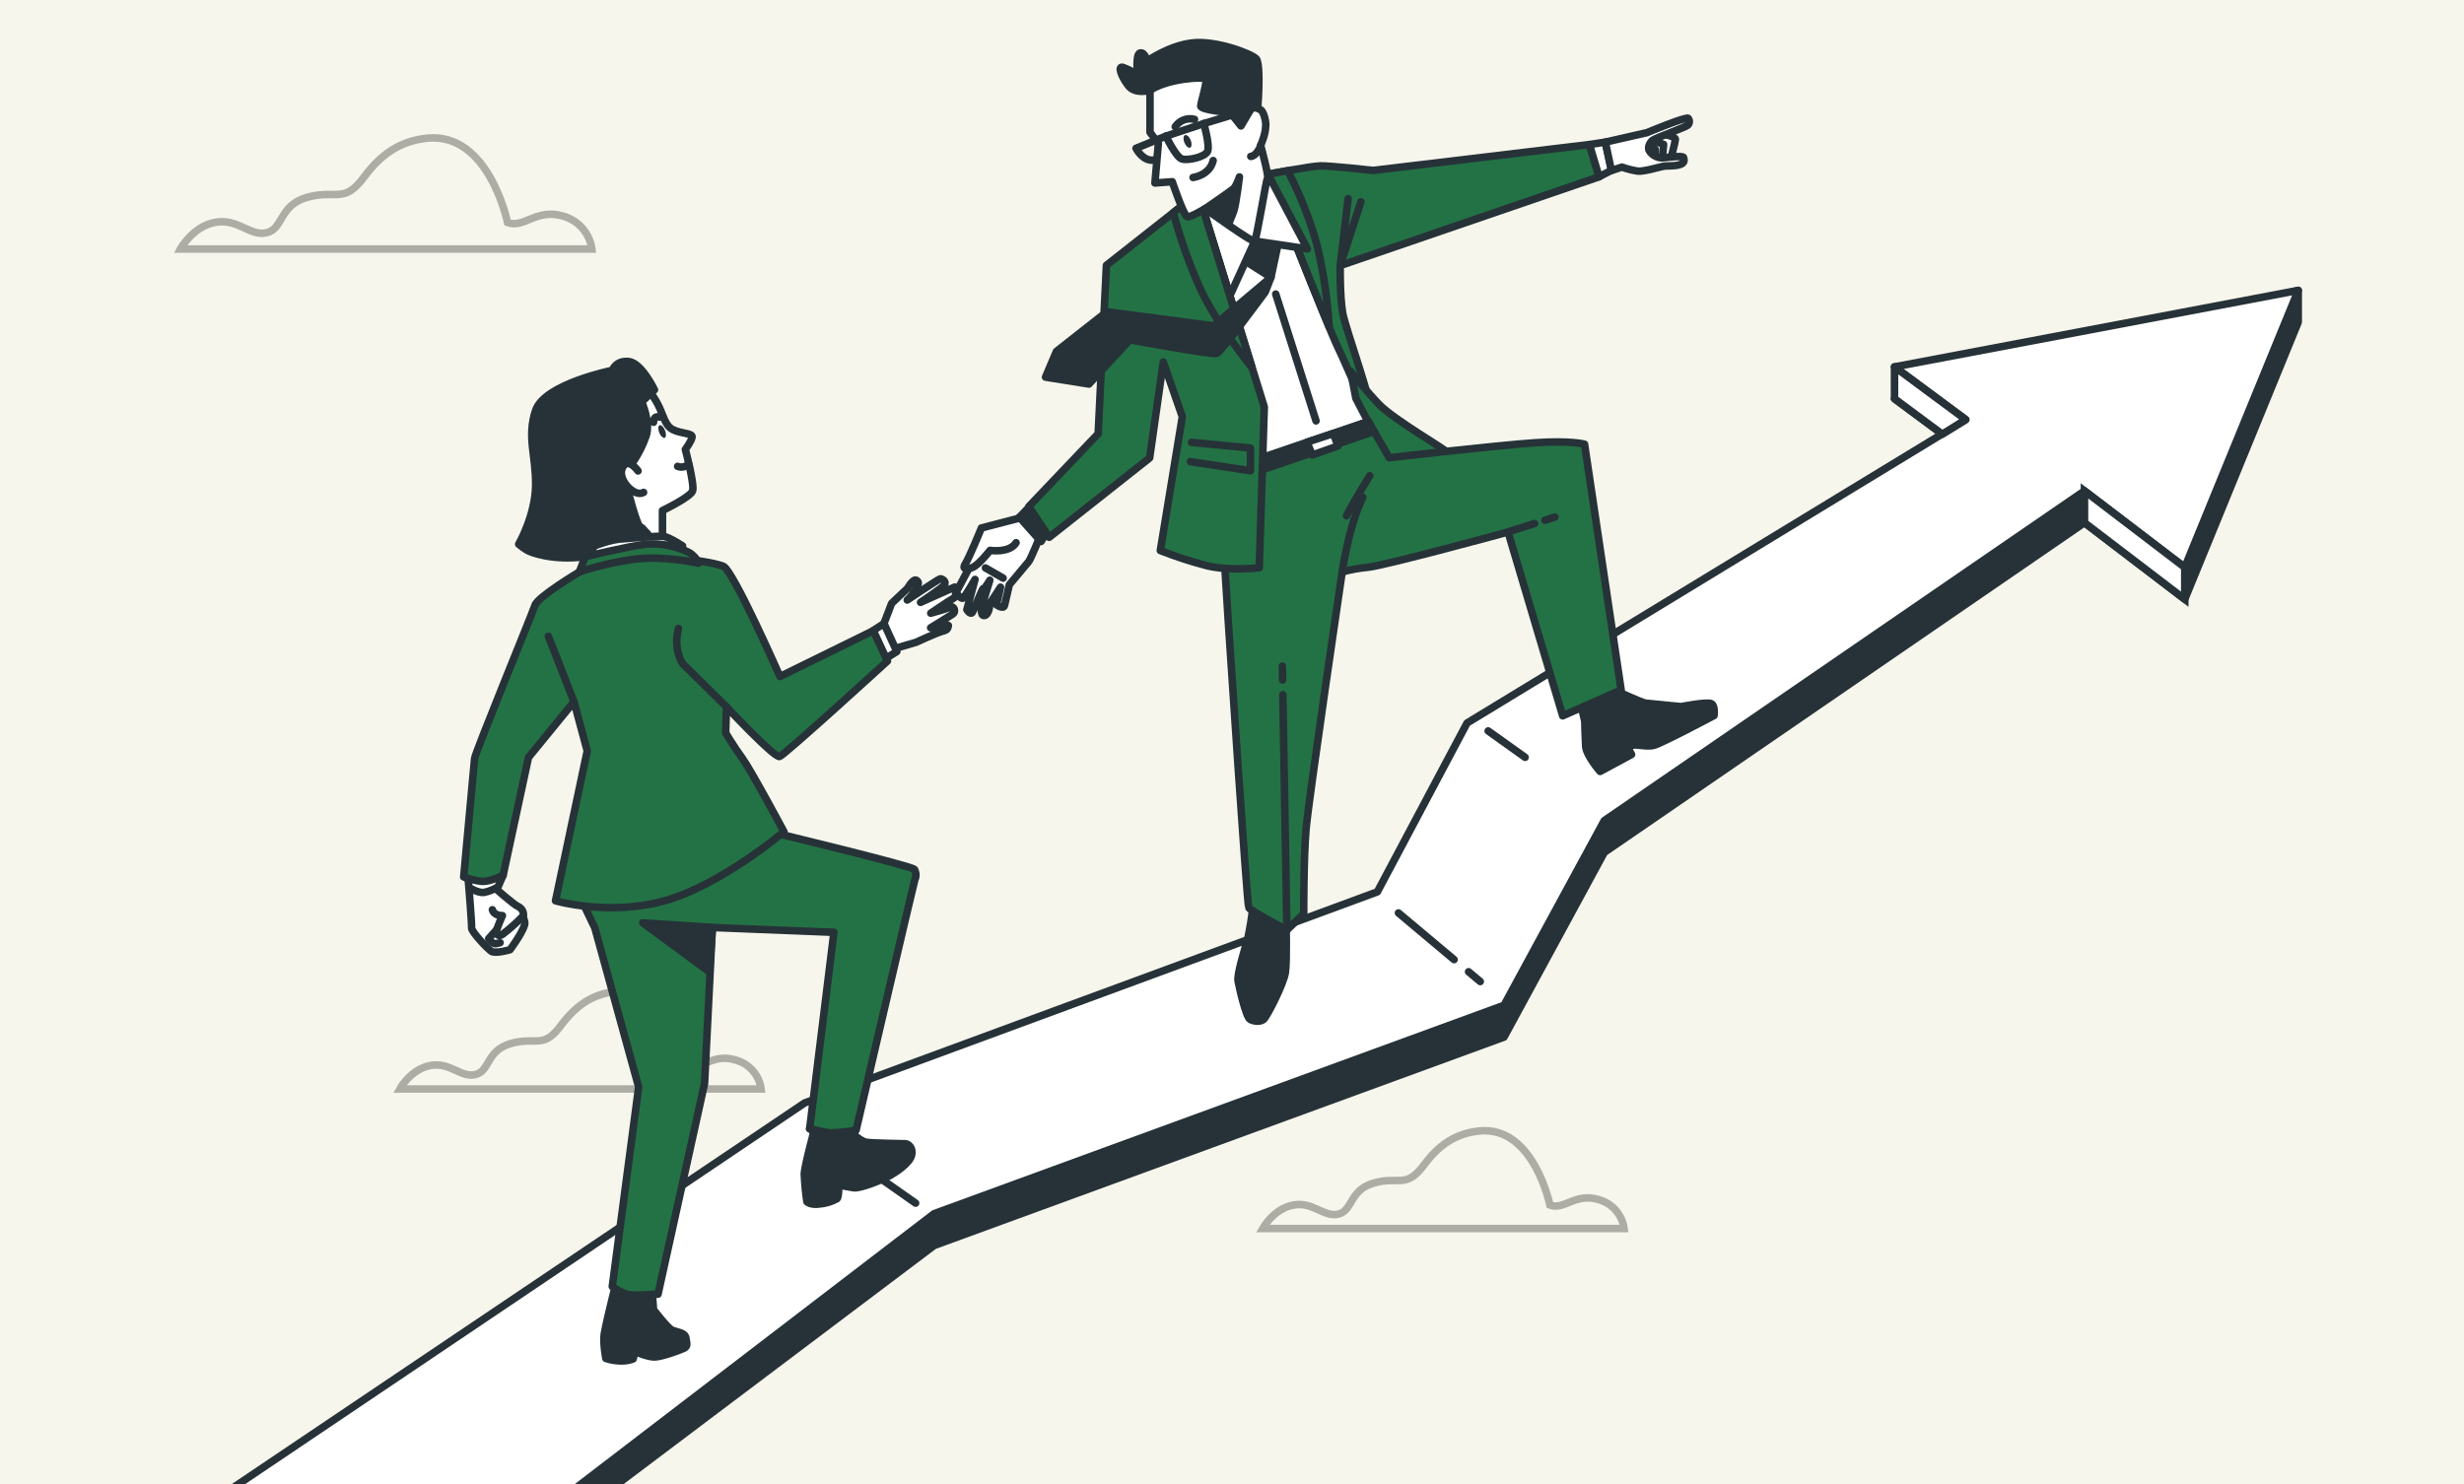 <?xml version="1.0" encoding="UTF-8"?> <svg xmlns="http://www.w3.org/2000/svg" width="327" height="197" viewBox="0 0 327 197" fill="none"><rect x="0" y="0" width="327" height="197" fill="#808080" stroke="none"/> <g clip-path="url(#clip0_32_9279)"> <rect width="327" height="197" fill="#F7F6EC"></rect> <path opacity="0.3" d="M67.359 29.538C67.359 29.538 64.899 17.523 56.709 18.341C52.98 18.718 50.493 20.58 48.331 23.482C45.573 27.202 44.57 25.041 40.602 26.241C37.052 27.335 37.599 30.338 35.411 30.885C33.222 31.432 31.59 28.972 28.587 29.506C25.584 30.039 23.943 33.055 23.943 33.055H78.55C78.409 32.034 77.972 31.076 77.293 30.3C76.614 29.524 75.723 28.963 74.73 28.687C71.18 27.625 69.543 30.356 67.359 29.538Z" stroke="black" stroke-miterlimit="10"></path> <path opacity="0.3" d="M205.689 159.955C205.689 159.955 203.528 149.402 196.332 150.124C193.063 150.451 190.874 152.092 188.975 154.64C186.538 157.904 185.669 156.019 182.184 157.077C179.066 158.038 179.544 160.677 177.627 161.155C175.709 161.633 174.27 159.477 171.649 159.955C169.028 160.433 167.575 163.073 167.575 163.073H215.534C215.409 162.176 215.025 161.335 214.429 160.654C213.832 159.972 213.05 159.48 212.177 159.238C209.037 158.277 207.598 160.677 205.689 159.955Z" stroke="black" stroke-miterlimit="10"></path> <path opacity="0.3" d="M91.163 141.434C91.163 141.434 89.002 130.886 81.806 131.603C78.537 131.929 76.348 133.571 74.449 136.118C72.016 139.383 71.147 137.498 67.662 138.555C64.544 139.516 65.023 142.156 63.105 142.634C61.188 143.112 59.749 140.956 57.128 141.434C54.507 141.912 53.054 144.551 53.054 144.551H101.012C100.888 143.654 100.503 142.814 99.907 142.132C99.311 141.451 98.528 140.959 97.656 140.716C94.52 139.732 93.081 142.133 91.163 141.434Z" stroke="black" stroke-miterlimit="10"></path> <path d="M251.422 52.924L260.876 59.927L194.695 100.197L182.79 122.609L106.801 150.621L27.686 202.819H74.205L123.962 165.326L199.597 137.663L212.904 113.15L276.634 69.381L289.941 79.538L305 42.767V38.545L251.422 52.924Z" fill="#263238" stroke="#263238" stroke-linecap="round" stroke-linejoin="round"></path> <path d="M251.422 48.698L260.876 55.701L194.695 95.972L182.79 118.383L106.801 146.395L23 202.819H69.496L123.962 161.105L199.597 133.442L212.904 108.929L276.634 65.159L289.941 75.312L305 38.545L251.422 48.698Z" fill="white" stroke="#263238" stroke-linecap="round" stroke-linejoin="round"></path> <path d="M194.897 128.991L196.447 130.288" stroke="#263238" stroke-linecap="round" stroke-linejoin="round"></path> <path d="M185.59 121.183L192.97 127.377" stroke="#263238" stroke-linecap="round" stroke-linejoin="round"></path> <path d="M197.495 97.025L202.397 100.524" stroke="#263238" stroke-linecap="round" stroke-linejoin="round"></path> <path d="M121.511 159.702L107.445 149.821" stroke="#263238" stroke-linecap="round" stroke-linejoin="round"></path> <path d="M251.422 52.924V48.698L260.876 55.701L257.763 57.632L251.422 52.924Z" fill="white" stroke="#263238" stroke-linecap="round" stroke-linejoin="round"></path> <path d="M289.941 79.538V75.312L276.634 65.159V69.38L289.941 79.538Z" fill="white" stroke="#263238" stroke-miterlimit="10"></path> <path d="M129.627 73.482L126.868 78.669C126.868 78.669 127.534 79.547 127.787 79.405C128.04 79.262 129.397 76.912 129.397 76.912L128.312 80.927C128.312 80.927 128.748 81.621 129.02 81.317C129.291 81.014 130.28 78.14 130.528 78.099C130.776 78.057 131.36 77.018 131.36 77.018L130.358 80.278C130.358 80.278 129.981 81.809 130.647 81.704C131.314 81.598 131.36 80.117 131.36 80.117L132.776 77.942L132.248 80.278C132.248 80.278 133.167 80.931 133.31 80.37C133.452 79.809 133.953 77.611 133.953 77.611C133.953 77.611 136.253 74.852 136.519 74.544C136.786 74.236 138.142 70.907 138.142 70.907L136.092 68.019L129.627 73.482Z" fill="white" stroke="#263238" stroke-linecap="round" stroke-linejoin="round"></path> <path d="M135.71 68.663L130.247 70.084C130.247 70.084 128.587 74.13 128.114 74.829C127.64 75.528 128.21 75.662 129.061 75.321C129.912 74.981 131.388 73.059 131.388 73.059C131.388 73.059 133.986 73.445 134.845 72.038" fill="white"></path> <path d="M135.71 68.663L130.247 70.084C130.247 70.084 128.587 74.13 128.114 74.829C127.64 75.528 128.21 75.662 129.061 75.321C129.912 74.981 131.388 73.059 131.388 73.059C131.388 73.059 133.986 73.445 134.845 72.038" stroke="#263238" stroke-linecap="round" stroke-linejoin="round"></path> <path d="M130.78 75.386L133.125 76.738" stroke="#263238" stroke-linecap="round" stroke-linejoin="round"></path> <path d="M169.24 23.813L180.602 52.809L181.604 55.949C181.604 55.949 170.665 60.52 168.394 60.883C167.333 61.028 166.285 61.251 165.258 61.55L153.813 32.848L157.694 26.668L166.991 22.801L169.24 23.813Z" fill="white" stroke="#263238" stroke-linecap="round" stroke-linejoin="round"></path> <path d="M169.304 39.033L174.651 55.867" stroke="#263238" stroke-linecap="round" stroke-linejoin="round"></path> <path d="M166.315 120.048C166.156 121.558 165.918 123.059 165.602 124.545C165.253 125.818 164.14 129.304 164.306 130.214C164.471 131.125 165.359 135.024 165.901 135.313C166.444 135.603 167.253 135.672 167.695 135.313C168.136 134.955 170.38 130.577 170.591 129.051C170.803 127.524 170.66 122.544 170.693 122.154C170.725 121.763 166.315 120.048 166.315 120.048Z" fill="#263238" stroke="#263238" stroke-linecap="round" stroke-linejoin="round"></path> <path d="M214.251 91.594C214.251 91.594 217.929 93.296 218.416 93.337C218.904 93.378 223.097 93.797 223.097 93.797C223.097 93.797 226.574 93.116 227.116 93.406C227.659 93.696 227.47 94.983 227.47 94.983C227.47 94.983 220.476 98.698 219.483 98.938C218.49 99.177 217.299 98.754 216.632 98.938L215.966 99.126L216.527 100.151L212.347 102.4C212.347 102.4 210.508 100.285 210.434 99.062C210.361 97.838 210.315 95.714 210.315 95.714L209.717 93.217L214.251 91.594Z" fill="#263238" stroke="#263238" stroke-linecap="round" stroke-linejoin="round"></path> <path d="M168.279 23.133C168.279 23.133 176.096 43.084 177.576 46.155C179.057 49.227 180.372 52.933 181.512 53.894C182.653 54.855 178.574 43.723 178.188 41.534C177.802 39.346 177.861 35.253 177.861 35.253L212.219 23.468L210.931 19.187L182.239 22.622C182.239 22.622 176.399 21.978 175.176 22.02C173.953 22.061 168.279 23.133 168.279 23.133Z" fill="#237245" stroke="#263238" stroke-linecap="round" stroke-linejoin="round"></path> <path d="M170.886 22.659C169.474 22.907 168.279 23.119 168.279 23.119C168.279 23.119 173.751 37.046 176.404 43.419C176.183 39.751 175.643 36.11 174.79 32.535C173.84 29.115 172.531 25.804 170.886 22.659V22.659Z" fill="#237245" stroke="#263238" stroke-linecap="round" stroke-linejoin="round"></path> <path d="M178.914 26.36L177.861 35.253L180.601 26.793" stroke="#263238" stroke-linecap="round" stroke-linejoin="round"></path> <path d="M210.931 19.187L213.041 18.865L213.873 22.604L212.218 23.463L210.931 19.187Z" fill="white" stroke="#263238" stroke-linecap="round" stroke-linejoin="round"></path> <path d="M220.61 17.789C220.61 17.789 222.38 18.084 222.343 18.511C222.307 18.939 221.677 21.27 221.677 21.27C220.828 21.482 219.941 21.482 219.092 21.27C217.975 20.889 217.612 20.065 217.892 19.297C218.173 18.53 220.61 17.789 220.61 17.789Z" fill="white" stroke="#263238" stroke-linecap="round" stroke-linejoin="round"></path> <path d="M219.318 18.612L220.781 19.169L220.624 20.953" stroke="#263238" stroke-linecap="round" stroke-linejoin="round"></path> <path d="M218.78 18.999L219.649 19.79C219.7 20.003 219.7 20.225 219.649 20.438" stroke="#263238" stroke-linecap="round" stroke-linejoin="round"></path> <path d="M213.046 18.865L218.564 17.61C218.564 17.61 223.857 15.408 224.045 15.711C224.153 15.845 224.205 16.015 224.191 16.186C224.176 16.358 224.096 16.517 223.967 16.631C223.654 16.893 219.796 18.286 219.341 18.608C218.886 18.93 218.601 19.693 218.927 20.084C219.12 20.354 219.375 20.575 219.67 20.728C219.965 20.881 220.292 20.961 220.624 20.962C221.424 20.884 223.383 20.622 223.434 20.916C223.484 21.21 223.664 21.583 222.974 21.836C222.284 22.089 221.236 21.974 220.725 22.075C220.215 22.176 218.15 22.788 217.364 22.718C216.645 22.608 215.938 22.428 215.253 22.181L213.851 22.64L213.046 18.865Z" fill="white" stroke="#263238" stroke-linecap="round" stroke-linejoin="round"></path> <path d="M179.939 52.869C179.939 52.869 185.687 64.042 186.138 64.051C186.588 64.061 191.793 60.138 191.931 59.959C192.069 59.78 184.997 55.738 183.002 53.66C181.006 51.581 179.245 49.278 179.245 49.278L179.939 52.869Z" fill="#237245" stroke="#263238" stroke-linecap="round" stroke-linejoin="round"></path> <path d="M181.604 55.949L184.363 60.759C184.363 60.759 198.788 59.099 203.675 58.773C208.563 58.446 210.287 58.966 210.287 58.966L215.143 91.58L207.386 95.02L200.135 70.622C200.135 70.622 183.986 75.022 181.627 75.289C180.443 75.395 179.27 75.606 178.123 75.919C178.123 75.919 173.672 106.06 173.332 110.042C172.992 114.024 173.019 121.307 173.019 121.307L170.785 123.45C170.785 123.45 165.961 120.889 165.727 120.494C165.492 120.098 163.046 83.12 163.046 83.12L162.126 68.672L165.253 61.568L181.604 55.949Z" fill="#237245" stroke="#263238" stroke-linecap="round" stroke-linejoin="round"></path> <path d="M167.041 62.534L182.284 57.292L181.604 55.949L166.825 60.971L167.041 62.534Z" fill="#263238" stroke="#263238" stroke-linecap="round" stroke-linejoin="round"></path> <path d="M173.447 58.694L174.159 60.4L177.576 59.191L176.932 57.554L173.447 58.694Z" fill="white" stroke="#263238" stroke-linecap="round" stroke-linejoin="round"></path> <path d="M170.214 90.27L170.182 88.417" stroke="#263238" stroke-linecap="round" stroke-linejoin="round"></path> <path d="M170.785 123.432L170.247 92.219" stroke="#263238" stroke-linecap="round" stroke-linejoin="round"></path> <path d="M178.123 75.901C178.123 75.901 179.02 69.703 180.859 66.024" stroke="#263238" stroke-linecap="round" stroke-linejoin="round"></path> <path d="M181.779 63.141C181.779 63.141 179.107 67.509 178.698 68.461" stroke="#263238" stroke-linecap="round" stroke-linejoin="round"></path> <path d="M205.027 69.059L206.356 68.64" stroke="#263238" stroke-linecap="round" stroke-linejoin="round"></path> <path d="M200.135 70.604L203.657 69.491" stroke="#263238" stroke-linecap="round" stroke-linejoin="round"></path> <path d="M164.766 34.347L168.669 36.816L169.897 31.083L165.492 29.722L164.766 34.347Z" fill="#263238" stroke="#263238" stroke-linecap="round" stroke-linejoin="round"></path> <path d="M166.522 31.998L163.193 39.309L158.774 27.501L168.279 23.132L173.511 33.037L166.522 31.998Z" fill="white" stroke="#263238" stroke-linecap="round" stroke-linejoin="round"></path> <path d="M137.089 66.773L135.287 68.659L138.156 71.882L139.085 70.424L137.089 66.773Z" stroke="#263238" stroke-linecap="round" stroke-linejoin="round"></path> <path d="M157.693 26.668L146.833 35.216L145.738 57.573L136.542 67.229L139.237 71.321L152.571 60.787L154.383 48.054L156.907 55.319L153.987 73.078C155.999 73.872 158.056 74.543 160.149 75.087C163.207 75.841 167.115 75.354 167.115 75.354L167.786 54.032L159.225 26.328L157.693 26.668Z" fill="#237245" stroke="#263238" stroke-linecap="round" stroke-linejoin="round"></path> <path d="M158.126 58.718L165.952 59.472V62.483L157.974 61.279" fill="#237245"></path> <path d="M158.126 58.718L165.952 59.472V62.483L157.974 61.279" stroke="#263238" stroke-linecap="round" stroke-linejoin="round"></path> <path d="M159.207 26.305L157.694 26.668L155.712 28.227C156.625 31.651 157.809 34.997 159.252 38.233C160.917 41.911 164.067 46.169 166.15 48.809L159.207 26.305Z" fill="#237245" stroke="#263238" stroke-linecap="round" stroke-linejoin="round"></path> <path d="M168.669 36.816L161.046 43.254L146.897 41.382L140.198 46.647L138.754 50.059L144.515 50.979L149.95 45.111C149.95 45.111 160.88 47.121 161.473 46.923C162.067 46.725 167.911 38.761 167.911 38.761L168.669 36.816Z" fill="#263238" stroke="#263238" stroke-linecap="round" stroke-linejoin="round"></path> <path d="M152.617 11.991C152.617 11.991 150.654 12.557 149.748 11.384C148.842 10.212 148.244 8.694 149.044 8.947C149.72 9.204 150.366 9.532 150.971 9.927C150.971 9.927 150.663 7.168 151.311 7.03C151.96 6.892 152.231 8.115 152.231 8.115C152.231 8.115 155.054 6.073 158.209 5.701C161.363 5.328 166.025 7.103 166.706 7.798C167.387 8.492 166.931 14.759 166.798 15.205C166.665 15.651 166.398 16.723 165.911 17.044C165.423 17.366 164.292 17.817 163.699 17.311C163.106 16.805 163.165 16.079 162.085 15.895C161.004 15.711 158.356 15.665 158.181 14.552C158.006 13.44 159.174 11.444 158.08 11.439C156.986 11.435 154.254 12.391 153.523 12.419C152.792 12.446 152.617 11.991 152.617 11.991Z" fill="#263238" stroke="#263238" stroke-linecap="round" stroke-linejoin="round"></path> <path d="M152.618 11.991V17.564L153.73 19.031L153.271 24.291L155.57 24.121C155.57 24.121 157.101 28.637 157.547 28.765C157.993 28.894 159.924 27.689 159.924 27.689C159.924 27.689 166.201 32.246 166.495 31.998C166.789 31.75 168.008 23.91 168.215 23.652C168.422 23.395 167.295 19.284 167.295 19.284C167.295 19.284 168.187 17.445 167.939 16.065C167.69 14.686 167.249 14.543 167.249 14.543C167.249 14.543 166.288 14.005 165.971 14.543C165.653 15.081 164.688 16.718 164.688 16.718L163.285 14.952C163.285 14.952 159.299 14.612 159.345 14.065C159.391 13.518 160.264 10.768 160.016 10.469C159.768 10.17 155.041 10.386 152.618 11.991Z" fill="white" stroke="#263238" stroke-linecap="round" stroke-linejoin="round"></path> <path d="M158.02 18.599C158.204 19.058 158.167 19.518 157.938 19.601C157.708 19.684 157.372 19.394 157.183 18.934C156.995 18.474 157.036 18.015 157.266 17.936C157.496 17.858 157.832 18.139 158.02 18.599Z" fill="#263238"></path> <path d="M154.732 18.07C154.732 18.07 156.066 20.888 156.875 21.109C157.684 21.33 159.979 20.847 160.273 20.047C160.567 19.247 159.758 16.401 159.758 16.401L154.732 18.07Z" stroke="#263238" stroke-linecap="round" stroke-linejoin="round"></path> <path d="M159.758 16.401L166.011 14.511" stroke="#263238" stroke-linecap="round" stroke-linejoin="round"></path> <path d="M154.732 18.07L150.764 19.684C150.764 19.684 151.661 21.491 153.183 21.242" stroke="#263238" stroke-linecap="round" stroke-linejoin="round"></path> <path d="M158.329 23.56C158.329 23.56 160.527 23.298 161 21.311" stroke="#263238" stroke-linecap="round" stroke-linejoin="round"></path> <path d="M159.951 27.689C159.951 27.689 163.266 25.413 163.671 25.073C164.076 24.733 164.485 23.486 164.485 23.486C164.485 23.486 164.025 27.28 163.712 28.085C163.4 28.889 163.046 29.754 163.046 29.754L159.951 27.689Z" fill="#263238" stroke="#263238" stroke-linecap="round" stroke-linejoin="round"></path> <path d="M167.336 19.284C167.336 19.284 166.825 20.686 165.993 20.764" stroke="#263238" stroke-linecap="round" stroke-linejoin="round"></path> <path d="M155.965 16.824C156.236 16.414 156.629 16.099 157.089 15.924C157.548 15.748 158.05 15.72 158.526 15.844" stroke="#263238" stroke-linecap="round" stroke-linejoin="round"></path> <path d="M117.309 82.766L118.325 80.094L120.44 78.094C120.44 78.094 121.176 76.756 121.622 77.027C122.068 77.299 121.806 77.588 121.622 78.117C121.286 78.681 120.874 79.196 120.399 79.648C120.399 79.648 124.537 76.889 124.767 76.829C124.997 76.77 125.686 77.216 125.319 77.657C124.951 78.099 122.164 79.956 122.164 79.956L126.698 77.928C126.698 77.928 127.061 79.129 126.569 79.395C126.077 79.662 123.521 81.395 123.521 81.395C123.521 81.395 125.512 80.862 126.077 80.6C126.643 80.338 126.882 81.216 126.468 81.492C126.054 81.768 123.507 83.331 123.507 83.331C123.507 83.331 125.972 82.761 125.866 83.065C125.76 83.368 125.82 83.607 125.107 83.777C124.394 83.947 121.553 85.263 121.553 85.263L117.64 86.407L117.309 82.766Z" fill="white" stroke="#263238" stroke-linecap="round" stroke-linejoin="round"></path> <path d="M115.878 83.704L117.313 82.766L119.018 86.486L116.977 87.755L115.878 83.704Z" fill="white" stroke="#263238" stroke-linecap="round" stroke-linejoin="round"></path> <path d="M62.227 117.794C62.227 117.794 62.627 122.678 62.586 123.165C62.544 123.653 64.655 125.892 65.198 126.264C65.74 126.637 67.68 126.067 67.68 126.067C67.68 126.067 69.814 123.211 69.639 122.388C69.552 121.911 69.298 121.48 68.922 121.174L66.287 118.705L65.446 117.661L62.227 117.794Z" fill="white" stroke="#263238" stroke-linecap="round" stroke-linejoin="round"></path> <path d="M65.942 123.372L64.853 124.591C64.853 124.591 65.358 125.377 65.864 125.253L66.365 125.133" stroke="#263238" stroke-linecap="round" stroke-linejoin="round"></path> <path d="M65.446 117.661C65.446 117.661 68.205 120.112 68.752 120.323C68.982 120.428 69.174 120.6 69.302 120.817C69.431 121.034 69.489 121.286 69.469 121.537C68.614 122.431 67.692 123.258 66.71 124.011C66.186 124.379 65.717 124.089 65.942 123.372C66.168 122.655 66.674 121.533 66.674 121.533C66.674 121.533 65.598 121.602 65.345 120.76" fill="white"></path> <path d="M65.446 117.661C65.446 117.661 68.205 120.112 68.752 120.323C68.982 120.428 69.174 120.6 69.302 120.817C69.431 121.034 69.489 121.286 69.469 121.537C68.614 122.431 67.692 123.258 66.71 124.011C66.186 124.379 65.717 124.089 65.942 123.372C66.168 122.655 66.674 121.533 66.674 121.533C66.674 121.533 65.598 121.602 65.345 120.76" stroke="#263238" stroke-linecap="round" stroke-linejoin="round"></path> <path d="M62.011 115.56L62.231 117.795C62.231 117.795 63.399 118.553 64.227 118.461C64.89 118.325 65.523 118.073 66.099 117.716L66.77 116.176L62.011 115.56Z" fill="white" stroke="#263238" stroke-linecap="round" stroke-linejoin="round"></path> <path d="M108.3 149.154C108.3 149.154 106.755 154.708 106.737 155.863C106.788 157.086 106.905 158.307 107.086 159.518C107.086 159.518 107.546 159.978 108.709 159.822C109.54 159.759 110.347 159.519 111.077 159.118C111.344 158.893 111.312 157.325 111.312 157.325C111.312 157.325 112.452 157.504 113.262 157.656C114.071 157.808 116.724 156.736 117.754 156.226C118.784 155.715 120.711 154.419 120.973 153.37C121.235 152.322 120.513 151.848 120.196 151.821C119.878 151.793 115.832 151.775 114.94 151.614C114.048 151.453 112.526 149.926 112.466 149.674C112.406 149.421 108.3 149.154 108.3 149.154Z" fill="#263238" stroke="#263238" stroke-linecap="round" stroke-linejoin="round"></path> <path d="M86.537 171.28L86.73 173.851C86.73 173.851 88.57 176.237 89.14 176.531C89.71 176.826 90.924 176.849 91.025 177.598C91.126 178.348 91.342 178.697 90.745 178.978C90.147 179.258 87.76 180.122 86.85 180.127C85.94 180.132 84.275 179.41 84.275 179.41L84.027 180.38C83.493 180.583 82.923 180.674 82.353 180.647C81.69 180.637 81.032 180.525 80.403 180.316C80.403 180.316 80.008 178.223 80.187 177.097C80.367 175.97 81.107 172.959 81.107 172.959L81.751 170.292L86.537 171.28Z" fill="#263238" stroke="#263238" stroke-linecap="round" stroke-linejoin="round"></path> <path d="M76.849 118.802L78.941 123.17L84.758 144.289L81.254 170.77C81.254 170.77 82.565 171.786 83.627 171.878C84.689 171.97 87.328 171.782 87.328 171.782L93.504 143.806L94.538 123.115L110.669 123.758L107.45 149.825C107.45 149.825 109.459 150.327 110.209 150.386C111.349 150.338 112.486 150.216 113.611 150.023C113.611 150.023 121.18 117.51 121.405 116.788C121.507 116.57 121.556 116.332 121.548 116.092C121.54 115.853 121.475 115.618 121.359 115.408C121.152 114.976 102.64 110.516 102.64 110.516C102.64 110.516 80.928 119.151 76.849 118.802Z" fill="#237245" stroke="#263238" stroke-linecap="round" stroke-linejoin="round"></path> <path d="M94.552 123.11L85.3 122.498L94.142 129.005L94.552 123.11Z" fill="#263238" stroke="#263238" stroke-linecap="round" stroke-linejoin="round"></path> <path d="M76.876 75.924C76.876 75.924 71.359 79.216 70.996 80.343C70.632 81.469 63.045 99.931 62.981 100.699C62.917 101.467 61.537 116.401 61.537 116.401C62.296 116.699 63.091 116.896 63.901 116.99C65.05 117.086 66.77 116.176 66.77 116.176L70.136 100.542L76.173 93.153L77.934 99.673L73.722 119.569C73.722 119.569 80.785 121.62 88.202 119.569C95.619 117.519 104.042 110.405 104.042 110.405C104.042 110.405 99.716 102.313 98.525 100.666C97.334 99.02 96.304 97.291 96.304 97.291L96.409 93.824C96.409 93.824 102.773 100.643 103.468 100.414C104.162 100.184 117.777 87.741 117.777 87.741L115.901 83.718L103.509 89.801C103.509 89.801 97.288 75.657 95.982 75.16C94.676 74.664 91.807 74.319 91.807 74.319C91.807 74.319 82.891 72.195 76.876 75.924Z" fill="#237245" stroke="#263238" stroke-linecap="round" stroke-linejoin="round"></path> <path d="M85.907 51.609C86.459 52.242 86.932 52.94 87.315 53.687C88.027 55.03 88.207 56.478 89.292 57.025C90.377 57.573 91.89 57.485 91.848 57.996C91.807 58.506 90.952 59.656 90.952 59.656C90.952 59.656 92.207 64.359 91.913 65.173C91.618 65.987 87.917 67.771 87.917 67.771V71.997L82.45 72.434C81.533 70.112 80.78 67.729 80.197 65.302C79.553 62.23 82.569 60.456 82.496 56.832C82.422 53.209 83.052 51.223 83.82 51.062C84.588 50.901 85.907 51.609 85.907 51.609Z" fill="white" stroke="#263238" stroke-linecap="round" stroke-linejoin="round"></path> <path d="M88.257 57.127C88.441 57.586 88.418 58.046 88.207 58.115C87.995 58.184 87.673 57.894 87.49 57.435C87.306 56.975 87.329 56.515 87.54 56.441C87.752 56.368 88.073 56.662 88.257 57.127Z" fill="#263238"></path> <path d="M86.735 56.051C86.735 56.051 86.662 55.131 87.549 55.365" stroke="#263238" stroke-linecap="round" stroke-linejoin="round"></path> <path d="M91.388 61.578C91.206 61.772 90.97 61.908 90.71 61.966C90.45 62.024 90.178 62.002 89.931 61.904" stroke="#263238" stroke-linecap="round" stroke-linejoin="round"></path> <path d="M85.158 53.351C85.158 53.351 86.363 56.018 85.751 57.853C85.346 59.026 84.795 60.143 84.109 61.178C84.109 61.178 82.9 62.962 83.103 64.111C83.305 65.261 84.519 69.583 84.877 69.84L85.231 70.098L85.99 70.916C85.99 70.916 82.008 73.367 77.668 73.901C73.327 74.434 70.471 73.358 69.901 73.008C69.529 72.775 69.172 72.517 68.835 72.236C68.835 72.236 71.046 68.429 71.088 64.419C71.129 60.41 69.906 57.982 71.088 54.469C72.269 50.956 81.268 49.158 81.268 49.158C81.268 49.158 81.682 47.834 83.406 47.981C85.13 48.128 86.855 51.747 86.855 51.747L85.158 53.351Z" fill="#263238" stroke="#263238" stroke-linecap="round" stroke-linejoin="round"></path> <path d="M84.675 62.511C84.675 62.511 83.332 60.584 82.597 62.106C81.861 63.628 84.215 66.088 85.411 65.362" fill="white"></path> <path d="M84.675 62.511C84.675 62.511 83.332 60.584 82.597 62.106C81.861 63.628 84.215 66.088 85.411 65.362" stroke="#263238" stroke-linecap="round" stroke-linejoin="round"></path> <path d="M82.854 71.514C82.854 71.514 87.232 71.119 87.995 71.183C88.758 71.248 90.588 72.466 90.588 72.466L90.464 73.905C90.464 73.905 86.22 72.769 83.861 73.243C81.502 73.717 78.132 74.76 78.132 74.76L78.808 72.498C78.808 72.498 81.111 71.542 82.854 71.514Z" fill="white" stroke="#263238" stroke-linecap="round" stroke-linejoin="round"></path> <path d="M76.877 75.924L77.668 73.901C77.668 73.901 83.439 72.489 85.687 72.241C87.648 72.07 89.618 72.439 91.384 73.307C91.978 73.631 92.445 74.146 92.708 74.77C92.708 74.77 88.165 73.707 84.165 74.232C81.688 74.565 79.248 75.132 76.877 75.924V75.924Z" fill="#237245" stroke="#263238" stroke-linecap="round" stroke-linejoin="round"></path> <path d="M96.386 93.811L90.602 88.095C90.602 88.095 89.305 86.343 90.037 83.414" stroke="#263238" stroke-linecap="round" stroke-linejoin="round"></path> <path d="M76.173 93.139L72.77 84.453" stroke="#263238" stroke-linecap="round" stroke-linejoin="round"></path> </g> <defs> <clipPath id="clip0_32_9279"> <rect width="327" height="197" fill="white"></rect> </clipPath> </defs> </svg> 